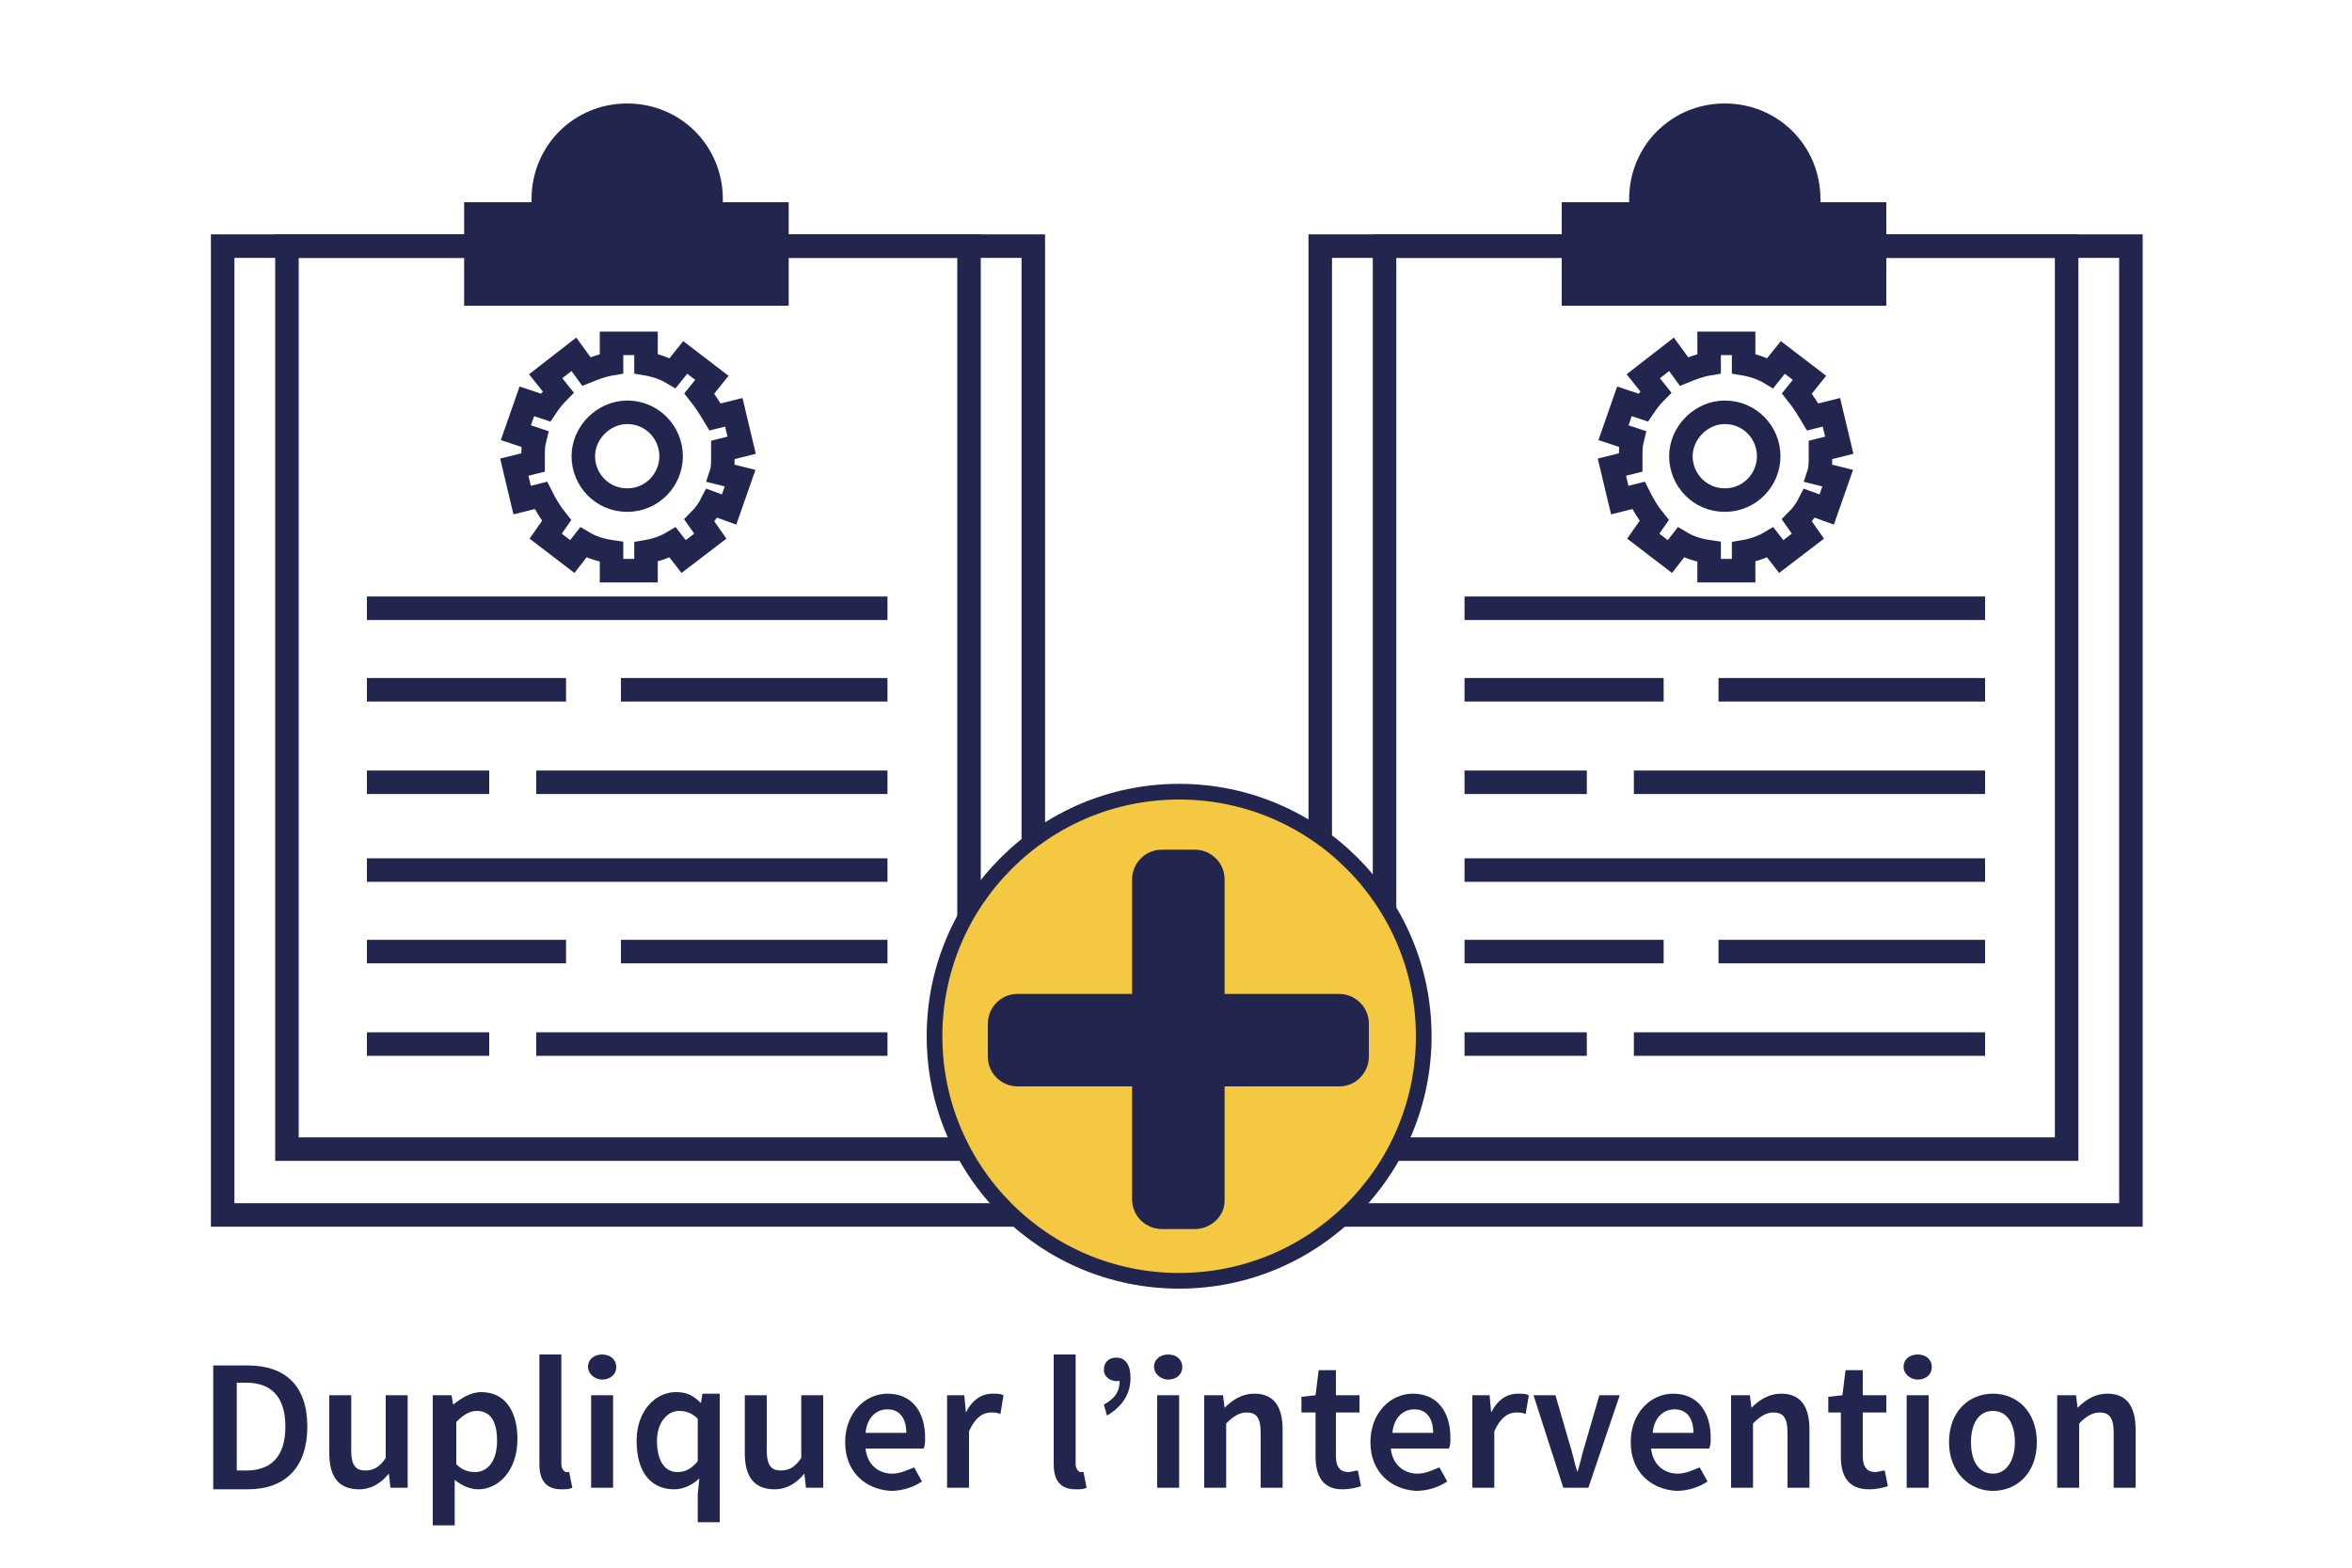 <?xml version="1.0" encoding="utf-8"?>
<!-- Generator: Adobe Illustrator 27.8.0, SVG Export Plug-In . SVG Version: 6.00 Build 0)  -->
<svg version="1.1" id="Layer_1" xmlns="http://www.w3.org/2000/svg" xmlns:xlink="http://www.w3.org/1999/xlink" x="0px" y="0px"
	 viewBox="0 0 150 100" style="enable-background:new 0 0 150 100;" xml:space="preserve">
<style type="text/css">
	.st0{fill:none;stroke:#22264E;stroke-width:1.5;stroke-miterlimit:10;}
	.st1{fill:#22264E;}
	.st2{fill:#A7A9AC;}
	.st3{fill:#F5C842;stroke:#22264E;stroke-miterlimit:10;}
</style>
<g>
	<rect x="84.2" y="15.7" class="st0" width="51.7" height="61.8"/>
	<rect x="88.3" y="15.7" class="st0" width="43.5" height="57.6"/>
	<g>
		<line class="st0" x1="93.4" y1="38.8" x2="126.6" y2="38.8"/>
		<line class="st0" x1="93.4" y1="49.9" x2="101.2" y2="49.9"/>
		<line class="st0" x1="104.2" y1="49.9" x2="126.6" y2="49.9"/>
		<line class="st0" x1="93.4" y1="44" x2="106.1" y2="44"/>
		<line class="st0" x1="109.6" y1="44" x2="126.6" y2="44"/>
		<line class="st0" x1="93.4" y1="55.5" x2="126.6" y2="55.5"/>
		<line class="st0" x1="93.4" y1="66.6" x2="101.2" y2="66.6"/>
		<line class="st0" x1="104.2" y1="66.6" x2="126.6" y2="66.6"/>
		<line class="st0" x1="93.4" y1="60.7" x2="106.1" y2="60.7"/>
		<line class="st0" x1="109.6" y1="60.7" x2="126.6" y2="60.7"/>
	</g>
	<path class="st1" d="M116.1,12.9c0-0.1,0-0.2,0-0.2c0-3.4-2.7-6.1-6.1-6.1s-6.1,2.7-6.1,6.1c0,0.1,0,0.2,0,0.2h-4.3v6.6h20.7v-6.6
		H116.1z"/>
	<path class="st0" d="M116.1,29.2c0-0.2,0-0.4,0-0.5l1.2-0.3l-0.5-2.1l-1.2,0.3c-0.3-0.5-0.6-1-1-1.5l0.8-1l-1.7-1.3l-0.8,1
		c-0.5-0.3-1.1-0.5-1.7-0.6v-1.3H109v1.3c-0.6,0.1-1.1,0.3-1.6,0.5l-0.8-1.1l-1.8,1.4l0.8,1c-0.3,0.3-0.6,0.7-0.8,1l-1.2-0.4l-0.7,2
		l1.2,0.4c-0.1,0.4-0.1,0.7-0.1,1.1c0,0.1,0,0.3,0,0.4l-1.2,0.3l0.5,2.1l1.2-0.3c0.3,0.6,0.6,1.1,1,1.6l-0.7,1l1.7,1.3l0.7-0.9
		c0.5,0.3,1.1,0.5,1.8,0.6v1.2h2.2v-1.2c0.6-0.1,1.2-0.3,1.7-0.6l0.7,0.9l1.7-1.3l-0.7-1c0.3-0.3,0.6-0.7,0.8-1.1l1.1,0.4l0.7-2
		l-1.2-0.3C116.1,29.9,116.1,29.5,116.1,29.2z M110,31.9c-1.6,0-2.8-1.3-2.8-2.8s1.3-2.8,2.8-2.8c1.6,0,2.8,1.3,2.8,2.8
		S111.6,31.9,110,31.9z"/>
</g>
<g>
	<path class="st2" d="M75,81.5"/>
	<path class="st2" d="M75,6.8"/>
</g>
<g>
	<rect x="14.2" y="15.7" class="st0" width="51.7" height="61.8"/>
	<rect x="18.3" y="15.7" class="st0" width="43.5" height="57.6"/>
	<g>
		<line class="st0" x1="23.4" y1="38.8" x2="56.6" y2="38.8"/>
		<line class="st0" x1="23.4" y1="49.9" x2="31.2" y2="49.9"/>
		<line class="st0" x1="34.2" y1="49.9" x2="56.6" y2="49.9"/>
		<line class="st0" x1="23.4" y1="44" x2="36.1" y2="44"/>
		<line class="st0" x1="39.6" y1="44" x2="56.6" y2="44"/>
		<line class="st0" x1="23.4" y1="55.5" x2="56.6" y2="55.5"/>
		<line class="st0" x1="23.4" y1="66.6" x2="31.2" y2="66.6"/>
		<line class="st0" x1="34.2" y1="66.6" x2="56.6" y2="66.6"/>
		<line class="st0" x1="23.4" y1="60.7" x2="36.1" y2="60.7"/>
		<line class="st0" x1="39.6" y1="60.7" x2="56.6" y2="60.7"/>
	</g>
	<path class="st1" d="M46.1,12.9c0-0.1,0-0.2,0-0.2c0-3.4-2.7-6.1-6.1-6.1s-6.1,2.7-6.1,6.1c0,0.1,0,0.2,0,0.2h-4.3v6.6h20.7v-6.6
		H46.1z"/>
	<path class="st0" d="M46.1,29.2c0-0.2,0-0.4,0-0.5l1.2-0.3l-0.5-2.1l-1.2,0.3c-0.3-0.5-0.6-1-1-1.5l0.8-1l-1.7-1.3l-0.8,1
		c-0.5-0.3-1.1-0.5-1.7-0.6v-1.3H39v1.3c-0.6,0.1-1.1,0.3-1.6,0.5l-0.8-1.1L34.8,24l0.8,1c-0.3,0.3-0.6,0.7-0.8,1l-1.2-0.4l-0.7,2
		l1.2,0.4C34,28.4,34,28.7,34,29.1c0,0.1,0,0.3,0,0.4l-1.2,0.3l0.5,2.1l1.2-0.3c0.3,0.6,0.6,1.1,1,1.6l-0.7,1l1.7,1.3l0.7-0.9
		c0.5,0.3,1.1,0.5,1.8,0.6v1.2h2.2v-1.2c0.6-0.1,1.2-0.3,1.7-0.6l0.7,0.9l1.7-1.3l-0.7-1c0.3-0.3,0.6-0.7,0.8-1.1l1.1,0.4l0.7-2
		L46,30.2C46.1,29.9,46.1,29.5,46.1,29.2z M40,31.9c-1.6,0-2.8-1.3-2.8-2.8s1.3-2.8,2.8-2.8c1.6,0,2.8,1.3,2.8,2.8
		S41.6,31.9,40,31.9z"/>
</g>
<g>
	<circle class="st3" cx="75.2" cy="66.1" r="15.6"/>
	<path class="st1" d="M76.2,78.4h-2.1c-1,0-1.9-0.8-1.9-1.9V56.1c0-1,0.8-1.9,1.9-1.9h2.1c1,0,1.9,0.8,1.9,1.9v20.5
		C78.1,77.6,77.2,78.4,76.2,78.4z"/>
	<path class="st1" d="M63,67.4v-2.1c0-1,0.8-1.9,1.9-1.9h20.5c1,0,1.9,0.8,1.9,1.9v2.1c0,1-0.8,1.9-1.9,1.9H64.9
		C63.9,69.3,63,68.5,63,67.4z"/>
</g>
<g>
	<path class="st1" d="M13.7,87.1h2.1c2.4,0,3.8,1.3,3.8,3.9s-1.4,4-3.8,4h-2.2V87.1z M15.7,93.8c1.6,0,2.5-0.9,2.5-2.8
		s-0.9-2.8-2.5-2.8h-0.6v5.6H15.7z"/>
	<path class="st1" d="M21,92.7V89h1.4v3.5c0,1,0.3,1.3,0.9,1.3c0.5,0,0.9-0.2,1.3-0.8v-4H26v5.9h-1.1L24.8,94h0
		c-0.5,0.6-1.1,1-1.9,1C21.6,95,21,94.2,21,92.7z"/>
	<path class="st1" d="M27.7,89h1.1l0.1,0.6h0c0.5-0.4,1.1-0.8,1.8-0.8c1.5,0,2.3,1.2,2.3,3c0,2-1.2,3.2-2.5,3.2
		c-0.5,0-1-0.2-1.5-0.6l0,1v1.9h-1.4V89z M31.7,91.9c0-1.2-0.4-1.9-1.3-1.9c-0.4,0-0.8,0.2-1.3,0.7v2.7c0.4,0.4,0.8,0.5,1.2,0.5
		C31.1,93.9,31.7,93.2,31.7,91.9z"/>
	<path class="st1" d="M34.4,93.4v-7h1.4v7c0,0.3,0.2,0.5,0.3,0.5c0.1,0,0.1,0,0.2,0l0.2,1C36.3,95,36.1,95,35.8,95
		C34.8,95,34.4,94.4,34.4,93.4z"/>
	<path class="st1" d="M37.5,87.2c0-0.5,0.4-0.8,0.9-0.8c0.5,0,0.9,0.3,0.9,0.8c0,0.5-0.4,0.8-0.9,0.8C37.9,88,37.5,87.6,37.5,87.2z
		 M37.7,89h1.4v5.9h-1.4V89z"/>
	<path class="st1" d="M44.5,95.3l0.1-1c-0.4,0.4-1,0.7-1.6,0.7c-1.5,0-2.4-1.1-2.4-3.1c0-1.9,1.2-3.1,2.5-3.1c0.7,0,1.1,0.2,1.6,0.7
		h0l0.1-0.6h1.1v8.2h-1.4V95.3z M44.5,93.2v-2.7c-0.4-0.4-0.8-0.5-1.2-0.5c-0.7,0-1.4,0.7-1.4,1.9c0,1.3,0.5,2,1.3,2
		C43.7,93.9,44.1,93.7,44.5,93.2z"/>
	<path class="st1" d="M47.5,92.7V89h1.4v3.5c0,1,0.3,1.3,0.9,1.3c0.5,0,0.9-0.2,1.3-0.8v-4h1.4v5.9h-1.1L51.3,94h0
		c-0.5,0.6-1.1,1-1.9,1C48.1,95,47.5,94.2,47.5,92.7z"/>
	<path class="st1" d="M53.9,92c0-1.9,1.3-3.1,2.7-3.1c1.6,0,2.4,1.2,2.4,2.8c0,0.3,0,0.5-0.1,0.7h-3.7c0.1,1,0.8,1.6,1.7,1.6
		c0.5,0,0.9-0.2,1.4-0.4l0.5,0.9c-0.6,0.4-1.3,0.6-2,0.6C55.2,95,53.9,93.9,53.9,92z M57.8,91.4c0-0.9-0.4-1.5-1.2-1.5
		c-0.7,0-1.3,0.5-1.4,1.5H57.8z"/>
	<path class="st1" d="M60.4,89h1.1l0.1,1.1h0c0.4-0.8,1-1.2,1.7-1.2c0.3,0,0.5,0,0.7,0.1l-0.2,1.2c-0.2-0.1-0.4-0.1-0.6-0.1
		c-0.5,0-1,0.3-1.4,1.2v3.6h-1.4V89z"/>
	<path class="st1" d="M67.2,93.4v-7h1.4v7c0,0.3,0.2,0.5,0.3,0.5c0.1,0,0.1,0,0.2,0l0.2,1C69.1,95,68.9,95,68.6,95
		C67.6,95,67.2,94.4,67.2,93.4z"/>
	<path class="st1" d="M70.4,89.6c0.7-0.4,1-0.8,1-1.5l-0.1-0.9l0.5,0.7c-0.2,0.1-0.3,0.2-0.6,0.2c-0.4,0-0.8-0.3-0.8-0.7
		c0-0.5,0.3-0.8,0.8-0.8c0.6,0,0.9,0.5,0.9,1.3c0,1-0.5,1.8-1.5,2.4L70.4,89.6z"/>
	<path class="st1" d="M73.6,87.2c0-0.5,0.4-0.8,0.9-0.8c0.5,0,0.9,0.3,0.9,0.8c0,0.5-0.4,0.8-0.9,0.8C74,88,73.6,87.6,73.6,87.2z
		 M73.8,89h1.4v5.9h-1.4V89z"/>
	<path class="st1" d="M76.9,89h1.1l0.1,0.8h0c0.5-0.5,1.1-0.9,1.9-0.9c1.3,0,1.8,0.9,1.8,2.3v3.7h-1.4v-3.5c0-1-0.3-1.3-0.9-1.3
		c-0.5,0-0.9,0.3-1.3,0.7v4.1h-1.4V89z"/>
	<path class="st1" d="M83.9,92.9v-2.8H83v-1l0.9-0.1l0.2-1.6h1.1V89h1.5v1.1h-1.5v2.8c0,0.7,0.3,1,0.8,1c0.2,0,0.4-0.1,0.6-0.1
		l0.2,1c-0.3,0.1-0.7,0.2-1.2,0.2C84.4,95,83.9,94.2,83.9,92.9z"/>
	<path class="st1" d="M87.4,92c0-1.9,1.3-3.1,2.7-3.1c1.6,0,2.4,1.2,2.4,2.8c0,0.3,0,0.5-0.1,0.7h-3.7c0.1,1,0.8,1.6,1.7,1.6
		c0.5,0,0.9-0.2,1.4-0.4l0.5,0.9c-0.6,0.4-1.3,0.6-2,0.6C88.7,95,87.4,93.9,87.4,92z M91.4,91.4c0-0.9-0.4-1.5-1.2-1.5
		c-0.7,0-1.3,0.5-1.4,1.5H91.4z"/>
	<path class="st1" d="M93.9,89H95l0.1,1.1h0c0.4-0.8,1-1.2,1.7-1.2c0.3,0,0.5,0,0.7,0.1l-0.2,1.2c-0.2-0.1-0.4-0.1-0.6-0.1
		c-0.5,0-1,0.3-1.4,1.2v3.6h-1.4V89z"/>
	<path class="st1" d="M97.8,89h1.4l0.9,3.1c0.2,0.6,0.3,1.2,0.5,1.8h0c0.2-0.6,0.3-1.2,0.5-1.8l0.9-3.1h1.3l-2,5.9h-1.6L97.8,89z"/>
	<path class="st1" d="M104,92c0-1.9,1.3-3.1,2.7-3.1c1.6,0,2.4,1.2,2.4,2.8c0,0.3,0,0.5-0.1,0.7h-3.7c0.1,1,0.8,1.6,1.7,1.6
		c0.5,0,0.9-0.2,1.4-0.4l0.5,0.9c-0.6,0.4-1.3,0.6-2,0.6C105.3,95,104,93.9,104,92z M108,91.4c0-0.9-0.4-1.5-1.2-1.5
		c-0.7,0-1.3,0.5-1.4,1.5H108z"/>
	<path class="st1" d="M110.5,89h1.1l0.1,0.8h0c0.5-0.5,1.1-0.9,1.9-0.9c1.3,0,1.8,0.9,1.8,2.3v3.7h-1.4v-3.5c0-1-0.3-1.3-0.9-1.3
		c-0.5,0-0.9,0.3-1.3,0.7v4.1h-1.4V89z"/>
	<path class="st1" d="M117.4,92.9v-2.8h-0.8v-1l0.9-0.1l0.2-1.6h1.1V89h1.5v1.1h-1.5v2.8c0,0.7,0.3,1,0.8,1c0.2,0,0.4-0.1,0.6-0.1
		l0.2,1c-0.3,0.1-0.7,0.2-1.2,0.2C117.9,95,117.4,94.2,117.4,92.9z"/>
	<path class="st1" d="M121.4,87.2c0-0.5,0.4-0.8,0.9-0.8s0.9,0.3,0.9,0.8c0,0.5-0.4,0.8-0.9,0.8S121.4,87.6,121.4,87.2z M121.6,89
		h1.4v5.9h-1.4V89z"/>
	<path class="st1" d="M124.3,92c0-2,1.3-3.1,2.8-3.1s2.8,1.1,2.8,3.1c0,2-1.3,3.1-2.8,3.1S124.3,93.9,124.3,92z M128.5,92
		c0-1.2-0.5-2-1.4-2s-1.4,0.8-1.4,2c0,1.2,0.5,2,1.4,2S128.5,93.1,128.5,92z"/>
	<path class="st1" d="M131.3,89h1.1l0.1,0.8h0c0.5-0.5,1.1-0.9,1.9-0.9c1.3,0,1.8,0.9,1.8,2.3v3.7h-1.4v-3.5c0-1-0.3-1.3-0.9-1.3
		c-0.5,0-0.9,0.3-1.3,0.7v4.1h-1.4V89z"/>
</g>
</svg>
